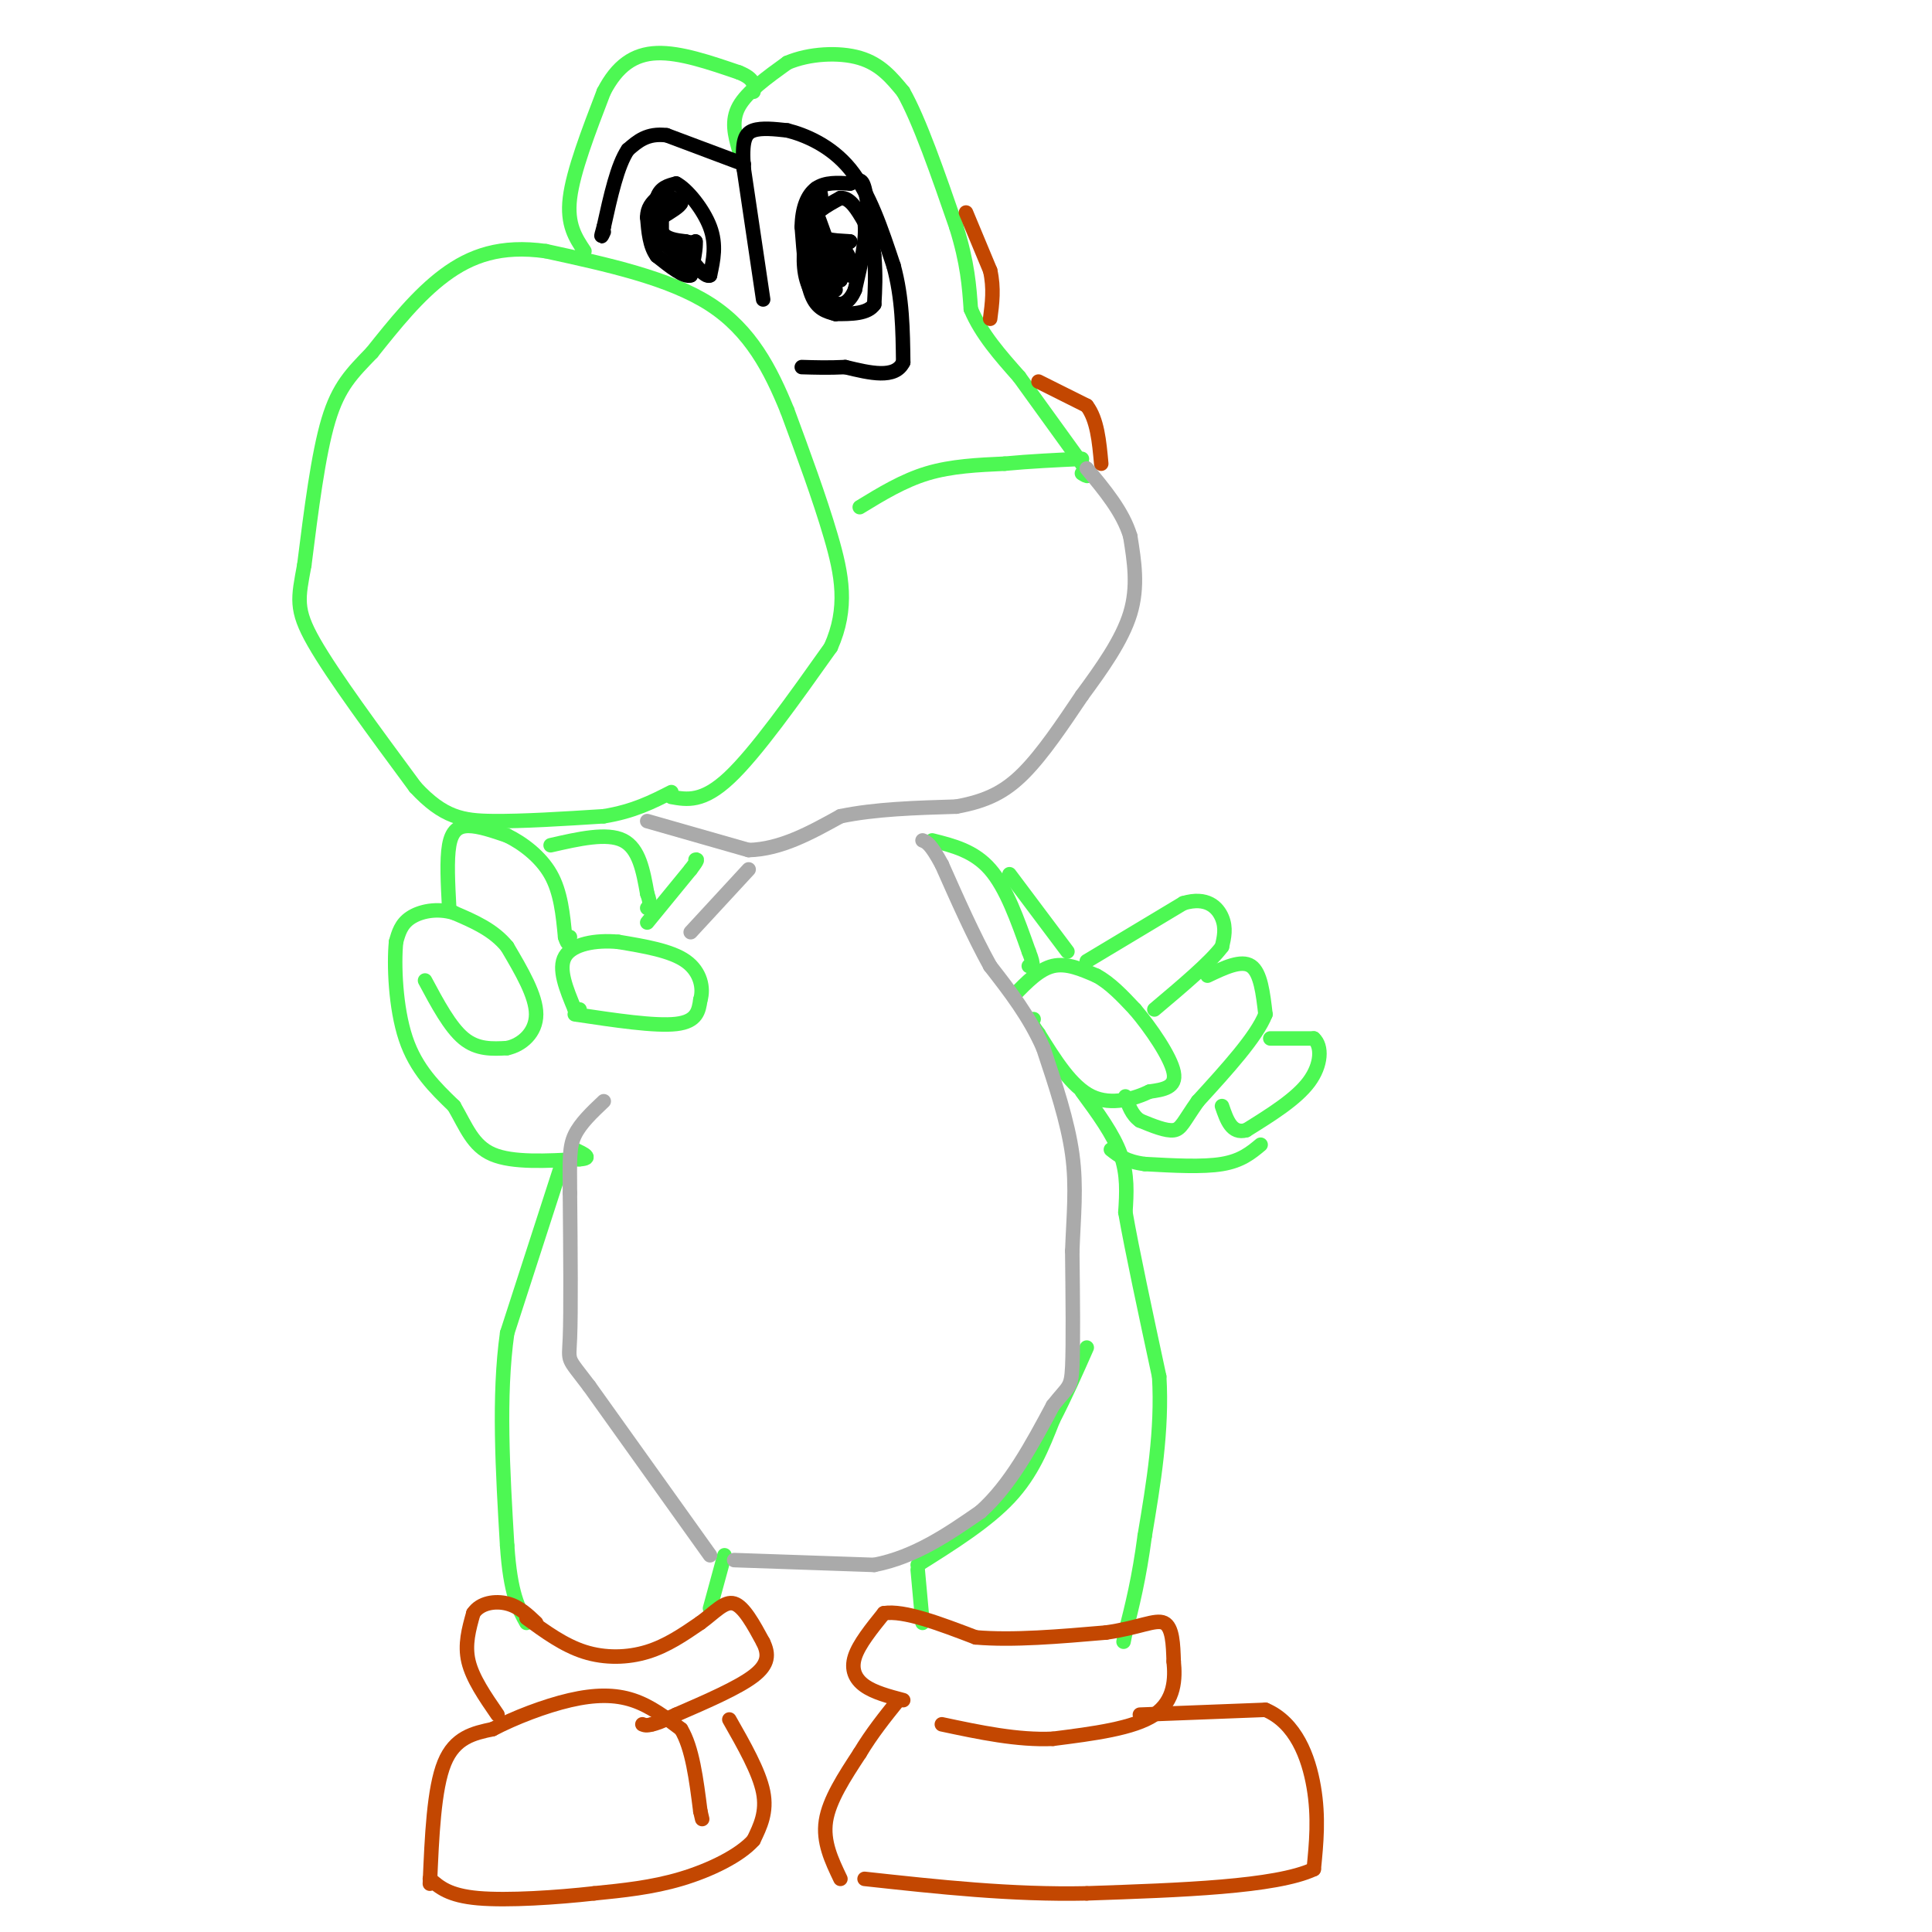 <svg viewBox='0 0 400 400' version='1.1' xmlns='http://www.w3.org/2000/svg' xmlns:xlink='http://www.w3.org/1999/xlink'><g fill='none' stroke='#4DF853' stroke-width='3' stroke-linecap='round' stroke-linejoin='round'><path d='M139,165c3.250,0.583 6.500,1.167 12,-4c5.500,-5.167 13.250,-16.083 21,-27'/><path d='M172,134c3.667,-8.156 2.333,-15.044 0,-23c-2.333,-7.956 -5.667,-16.978 -9,-26'/><path d='M163,85c-3.444,-8.444 -7.556,-16.556 -16,-22c-8.444,-5.444 -21.222,-8.222 -34,-11'/><path d='M113,52c-9.289,-1.311 -15.511,0.911 -21,5c-5.489,4.089 -10.244,10.044 -15,16'/><path d='M77,73c-4.111,4.267 -6.889,6.933 -9,14c-2.111,7.067 -3.556,18.533 -5,30'/><path d='M63,117c-1.267,6.889 -1.933,9.111 2,16c3.933,6.889 12.467,18.444 21,30'/><path d='M86,163c5.800,6.267 9.800,6.933 16,7c6.200,0.067 14.600,-0.467 23,-1'/><path d='M125,169c6.167,-1.000 10.083,-3.000 14,-5'/><path d='M121,52c-1.833,-2.750 -3.667,-5.500 -3,-11c0.667,-5.500 3.833,-13.750 7,-22'/><path d='M125,19c2.778,-5.378 6.222,-7.822 11,-8c4.778,-0.178 10.889,1.911 17,4'/><path d='M153,15c3.333,1.333 3.167,2.667 3,4'/><path d='M153,31c-0.833,-3.000 -1.667,-6.000 0,-9c1.667,-3.000 5.833,-6.000 10,-9'/><path d='M163,13c4.489,-1.933 10.711,-2.267 15,-1c4.289,1.267 6.644,4.133 9,7'/><path d='M187,19c3.333,5.833 7.167,16.917 11,28'/><path d='M198,47c2.333,7.500 2.667,12.250 3,17'/><path d='M201,64c2.167,5.167 6.083,9.583 10,14'/><path d='M211,78c3.833,5.333 8.417,11.667 13,18'/><path d='M224,96c2.167,3.333 1.083,2.667 0,2'/><path d='M178,105c4.500,-2.750 9.000,-5.500 14,-7c5.000,-1.500 10.500,-1.750 16,-2'/><path d='M208,96c5.333,-0.500 10.667,-0.750 16,-1'/><path d='M193,174c4.333,1.083 8.667,2.167 12,6c3.333,3.833 5.667,10.417 8,17'/><path d='M213,197c1.333,3.333 0.667,3.167 0,3'/><path d='M209,181c0.000,0.000 12.000,16.000 12,16'/><path d='M210,206c2.583,-2.667 5.167,-5.333 8,-6c2.833,-0.667 5.917,0.667 9,2'/><path d='M227,202c2.833,1.500 5.417,4.250 8,7'/><path d='M235,209c3.244,3.800 7.356,9.800 8,13c0.644,3.200 -2.178,3.600 -5,4'/><path d='M238,226c-2.956,1.422 -7.844,2.978 -12,1c-4.156,-1.978 -7.578,-7.489 -11,-13'/><path d='M215,214c-2.000,-2.667 -1.500,-2.833 -1,-3'/><path d='M225,199c0.000,0.000 20.000,-12.000 20,-12'/><path d='M245,187c4.889,-1.467 7.111,0.867 8,3c0.889,2.133 0.444,4.067 0,6'/><path d='M253,196c-2.333,3.167 -8.167,8.083 -14,13'/><path d='M250,202c3.500,-1.667 7.000,-3.333 9,-2c2.000,1.333 2.500,5.667 3,10'/><path d='M262,210c-1.833,4.667 -7.917,11.333 -14,18'/><path d='M248,228c-2.978,4.222 -3.422,5.778 -5,6c-1.578,0.222 -4.289,-0.889 -7,-2'/><path d='M236,232c-1.667,-1.167 -2.333,-3.083 -3,-5'/><path d='M263,215c0.000,0.000 9.000,0.000 9,0'/><path d='M272,215c1.756,1.556 1.644,5.444 -1,9c-2.644,3.556 -7.822,6.778 -13,10'/><path d='M258,234c-3.000,0.833 -4.000,-2.083 -5,-5'/><path d='M261,237c-2.000,1.667 -4.000,3.333 -8,4c-4.000,0.667 -10.000,0.333 -16,0'/><path d='M237,241c-3.833,-0.500 -5.417,-1.750 -7,-3'/><path d='M224,226c3.250,4.417 6.500,8.833 8,13c1.500,4.167 1.250,8.083 1,12'/><path d='M233,251c1.333,7.667 4.167,20.833 7,34'/><path d='M240,285c0.667,11.167 -1.167,22.083 -3,33'/><path d='M237,318c-1.167,8.833 -2.583,14.417 -4,20'/><path d='M233,338c-0.667,3.333 -0.333,1.667 0,0'/><path d='M191,336c0.000,0.000 -1.000,-11.000 -1,-11'/><path d='M190,324c7.167,-4.500 14.333,-9.000 19,-14c4.667,-5.000 6.833,-10.500 9,-16'/><path d='M218,294c2.667,-5.167 4.833,-10.083 7,-15'/><path d='M134,191c0.000,0.000 9.000,-11.000 9,-11'/><path d='M143,180c1.667,-2.167 1.333,-2.083 1,-2'/><path d='M119,210c8.333,1.250 16.667,2.500 21,2c4.333,-0.500 4.667,-2.750 5,-5'/><path d='M145,207c0.733,-2.378 0.067,-5.822 -3,-8c-3.067,-2.178 -8.533,-3.089 -14,-4'/><path d='M128,195c-4.711,-0.444 -9.489,0.444 -11,3c-1.511,2.556 0.244,6.778 2,11'/><path d='M119,209c0.500,1.833 0.750,0.917 1,0'/><path d='M88,203c2.583,4.833 5.167,9.667 8,12c2.833,2.333 5.917,2.167 9,2'/><path d='M105,217c3.000,-0.622 6.000,-3.178 6,-7c0.000,-3.822 -3.000,-8.911 -6,-14'/><path d='M105,196c-2.833,-3.500 -6.917,-5.250 -11,-7'/><path d='M94,189c-3.578,-1.089 -7.022,-0.311 -9,1c-1.978,1.311 -2.489,3.156 -3,5'/><path d='M82,195c-0.467,4.600 -0.133,13.600 2,20c2.133,6.400 6.067,10.200 10,14'/><path d='M94,229c2.533,4.356 3.867,8.244 8,10c4.133,1.756 11.067,1.378 18,1'/><path d='M120,240c2.833,-0.167 0.917,-1.083 -1,-2'/><path d='M93,188c-0.267,-5.000 -0.533,-10.000 0,-13c0.533,-3.000 1.867,-4.000 4,-4c2.133,-0.000 5.067,1.000 8,2'/><path d='M105,173c3.111,1.511 6.889,4.289 9,8c2.111,3.711 2.556,8.356 3,13'/><path d='M117,194c0.667,2.167 0.833,1.083 1,0'/><path d='M114,175c5.833,-1.333 11.667,-2.667 15,-1c3.333,1.667 4.167,6.333 5,11'/><path d='M134,185c0.833,2.333 0.417,2.667 0,3'/><path d='M116,242c0.000,0.000 -11.000,34.000 -11,34'/><path d='M105,276c-1.833,13.000 -0.917,28.500 0,44'/><path d='M105,320c0.667,10.000 2.333,13.000 4,16'/><path d='M147,333c0.000,0.000 3.000,-11.000 3,-11'/></g>
<g fill='none' stroke='#C34701' stroke-width='3' stroke-linecap='round' stroke-linejoin='round'><path d='M109,335c3.867,2.822 7.733,5.644 12,7c4.267,1.356 8.933,1.244 13,0c4.067,-1.244 7.533,-3.622 11,-6'/><path d='M145,336c3.000,-2.178 5.000,-4.622 7,-4c2.000,0.622 4.000,4.311 6,8'/><path d='M158,340c1.200,2.444 1.200,4.556 -2,7c-3.200,2.444 -9.600,5.222 -16,8'/><path d='M140,355c-3.500,1.667 -4.250,1.833 -5,2'/><path d='M135,357c-1.167,0.333 -1.583,0.167 -2,0'/><path d='M103,355c-2.583,-3.750 -5.167,-7.500 -6,-11c-0.833,-3.500 0.083,-6.750 1,-10'/><path d='M98,334c1.444,-2.178 4.556,-2.622 7,-2c2.444,0.622 4.222,2.311 6,4'/><path d='M89,390c0.417,-9.833 0.833,-19.667 3,-25c2.167,-5.333 6.083,-6.167 10,-7'/><path d='M102,358c4.512,-2.369 10.792,-4.792 16,-6c5.208,-1.208 9.345,-1.202 13,0c3.655,1.202 6.827,3.601 10,6'/><path d='M141,358c2.333,3.833 3.167,10.417 4,17'/><path d='M145,375c0.667,2.833 0.333,1.417 0,0'/><path d='M151,356c3.083,5.417 6.167,10.833 7,15c0.833,4.167 -0.583,7.083 -2,10'/><path d='M156,381c-2.844,3.200 -8.956,6.200 -15,8c-6.044,1.800 -12.022,2.400 -18,3'/><path d='M123,392c-7.689,0.867 -17.911,1.533 -24,1c-6.089,-0.533 -8.044,-2.267 -10,-4'/><path d='M174,389c-1.833,-3.833 -3.667,-7.667 -3,-12c0.667,-4.333 3.833,-9.167 7,-14'/><path d='M178,363c2.500,-4.167 5.250,-7.583 8,-11'/><path d='M187,352c-3.022,-0.800 -6.044,-1.600 -8,-3c-1.956,-1.400 -2.844,-3.400 -2,-6c0.844,-2.600 3.422,-5.800 6,-9'/><path d='M183,334c4.167,-0.667 11.583,2.167 19,5'/><path d='M202,339c7.667,0.667 17.333,-0.167 27,-1'/><path d='M229,338c6.778,-0.956 10.222,-2.844 12,-2c1.778,0.844 1.889,4.422 2,8'/><path d='M243,344c0.356,3.467 0.244,8.133 -4,11c-4.244,2.867 -12.622,3.933 -21,5'/><path d='M218,360c-7.333,0.333 -15.167,-1.333 -23,-3'/><path d='M236,355c0.000,0.000 26.000,-1.000 26,-1'/><path d='M262,354c6.267,2.644 8.933,9.756 10,16c1.067,6.244 0.533,11.622 0,17'/><path d='M272,387c-7.833,3.667 -27.417,4.333 -47,5'/><path d='M225,392c-15.500,0.333 -30.750,-1.333 -46,-3'/></g>
<g fill='none' stroke='#AAAAAA' stroke-width='3' stroke-linecap='round' stroke-linejoin='round'><path d='M152,323c0.000,0.000 29.000,1.000 29,1'/><path d='M181,324c8.500,-1.667 15.250,-6.333 22,-11'/><path d='M203,313c6.167,-5.500 10.583,-13.750 15,-22'/><path d='M218,291c3.222,-4.133 3.778,-3.467 4,-8c0.222,-4.533 0.111,-14.267 0,-24'/><path d='M222,259c0.267,-7.200 0.933,-13.200 0,-20c-0.933,-6.800 -3.467,-14.400 -6,-22'/><path d='M216,217c-2.833,-6.500 -6.917,-11.750 -11,-17'/><path d='M205,200c-3.500,-6.333 -6.750,-13.667 -10,-21'/><path d='M195,179c-2.333,-4.333 -3.167,-4.667 -4,-5'/><path d='M147,322c0.000,0.000 -25.000,-35.000 -25,-35'/><path d='M122,287c-4.778,-6.333 -4.222,-4.667 -4,-10c0.222,-5.333 0.111,-17.667 0,-30'/><path d='M118,247c-0.044,-7.022 -0.156,-9.578 1,-12c1.156,-2.422 3.578,-4.711 6,-7'/><path d='M143,193c0.000,0.000 12.000,-13.000 12,-13'/><path d='M134,170c0.000,0.000 21.000,6.000 21,6'/><path d='M155,176c6.667,-0.167 12.833,-3.583 19,-7'/><path d='M174,169c7.167,-1.500 15.583,-1.750 24,-2'/><path d='M198,167c6.311,-1.156 10.089,-3.044 14,-7c3.911,-3.956 7.956,-9.978 12,-16'/><path d='M224,144c4.089,-5.556 8.311,-11.444 10,-17c1.689,-5.556 0.844,-10.778 0,-16'/><path d='M234,111c-1.500,-5.000 -5.250,-9.500 -9,-14'/></g>
<g fill='none' stroke='#C34701' stroke-width='3' stroke-linecap='round' stroke-linejoin='round'><path d='M200,44c0.000,0.000 5.000,12.000 5,12'/><path d='M205,56c0.833,3.667 0.417,6.833 0,10'/><path d='M215,79c0.000,0.000 10.000,5.000 10,5'/><path d='M225,84c2.167,2.833 2.583,7.417 3,12'/></g>
<g fill='none' stroke='#000000' stroke-width='3' stroke-linecap='round' stroke-linejoin='round'><path d='M158,62c0.000,0.000 -4.000,-27.000 -4,-27'/><path d='M154,35c-0.489,-5.978 0.289,-7.422 2,-8c1.711,-0.578 4.356,-0.289 7,0'/><path d='M163,27c3.578,0.889 9.022,3.111 13,8c3.978,4.889 6.489,12.444 9,20'/><path d='M185,55c1.833,6.667 1.917,13.333 2,20'/><path d='M187,75c-1.667,3.500 -6.833,2.250 -12,1'/><path d='M175,76c-3.500,0.167 -6.250,0.083 -9,0'/><path d='M154,34c0.000,0.000 -16.000,-6.000 -16,-6'/><path d='M138,28c-4.000,-0.500 -6.000,1.250 -8,3'/><path d='M130,31c-2.167,3.167 -3.583,9.583 -5,16'/><path d='M125,47c-0.833,2.833 -0.417,1.917 0,1'/><path d='M136,51c-0.333,-3.917 -0.667,-7.833 0,-10c0.667,-2.167 2.333,-2.583 4,-3'/><path d='M140,38c2.178,1.089 5.622,5.311 7,9c1.378,3.689 0.689,6.844 0,10'/><path d='M147,57c-1.000,0.667 -3.500,-2.667 -6,-6'/><path d='M141,51c-1.667,-1.333 -2.833,-1.667 -4,-2'/><path d='M137,49c-0.667,-1.667 -0.333,-4.833 0,-8'/><path d='M137,41c0.000,-0.167 0.000,3.417 0,7'/><path d='M137,48c0.833,1.500 2.917,1.750 5,2'/><path d='M142,50c1.167,0.333 1.583,0.167 2,0'/><path d='M144,50c0.167,1.167 -0.417,4.083 -1,7'/><path d='M143,57c-1.333,0.500 -4.167,-1.750 -7,-4'/><path d='M136,53c-1.500,-2.000 -1.750,-5.000 -2,-8'/><path d='M134,45c0.000,-2.000 1.000,-3.000 2,-4'/><path d='M137,50c0.000,0.000 7.000,6.000 7,6'/><path d='M135,44c0.000,0.000 3.000,-3.000 3,-3'/><path d='M138,41c1.000,-0.333 2.000,0.333 3,1'/><path d='M141,42c-0.167,0.667 -2.083,1.833 -4,3'/><path d='M137,45c-0.667,0.500 -0.333,0.250 0,0'/><path d='M173,65c-1.917,-0.500 -3.833,-1.000 -5,-4c-1.167,-3.000 -1.583,-8.500 -2,-14'/><path d='M166,47c0.044,-3.911 1.156,-6.689 3,-8c1.844,-1.311 4.422,-1.156 7,-1'/><path d='M176,38c1.667,-0.556 2.333,-1.444 3,1c0.667,2.444 1.333,8.222 2,14'/><path d='M181,53c0.333,4.000 0.167,7.000 0,10'/><path d='M181,63c-1.333,2.000 -4.667,2.000 -8,2'/><path d='M173,65c-2.578,-0.756 -5.022,-3.644 -6,-7c-0.978,-3.356 -0.489,-7.178 0,-11'/><path d='M167,47c1.167,-2.833 4.083,-4.417 7,-6'/><path d='M174,41c2.000,-0.167 3.500,2.417 5,5'/><path d='M179,46c0.500,3.167 -0.750,8.583 -2,14'/><path d='M177,60c-1.244,3.067 -3.356,3.733 -5,2c-1.644,-1.733 -2.822,-5.867 -4,-10'/><path d='M168,52c-0.333,-3.333 0.833,-6.667 2,-10'/><path d='M170,42c0.133,-2.356 -0.533,-3.244 -1,-3c-0.467,0.244 -0.733,1.622 -1,3'/><path d='M168,42c-0.378,1.667 -0.822,4.333 0,6c0.822,1.667 2.911,2.333 5,3'/><path d='M173,51c1.333,0.333 2.167,-0.333 3,-1'/><path d='M176,50c-0.822,-0.156 -4.378,-0.044 -6,-1c-1.622,-0.956 -1.311,-2.978 -1,-5'/><path d='M169,44c0.667,1.500 2.833,7.750 5,14'/><path d='M174,58c-0.200,0.267 -3.200,-6.067 -4,-7c-0.800,-0.933 0.600,3.533 2,8'/><path d='M172,59c-0.167,-0.167 -1.583,-4.583 -3,-9'/><path d='M169,50c0.667,-0.333 3.833,3.333 7,7'/><path d='M176,57c1.044,-0.067 0.156,-3.733 -1,-5c-1.156,-1.267 -2.578,-0.133 -4,1'/><path d='M171,53c-0.333,1.333 0.833,4.167 2,7'/></g>
</svg>